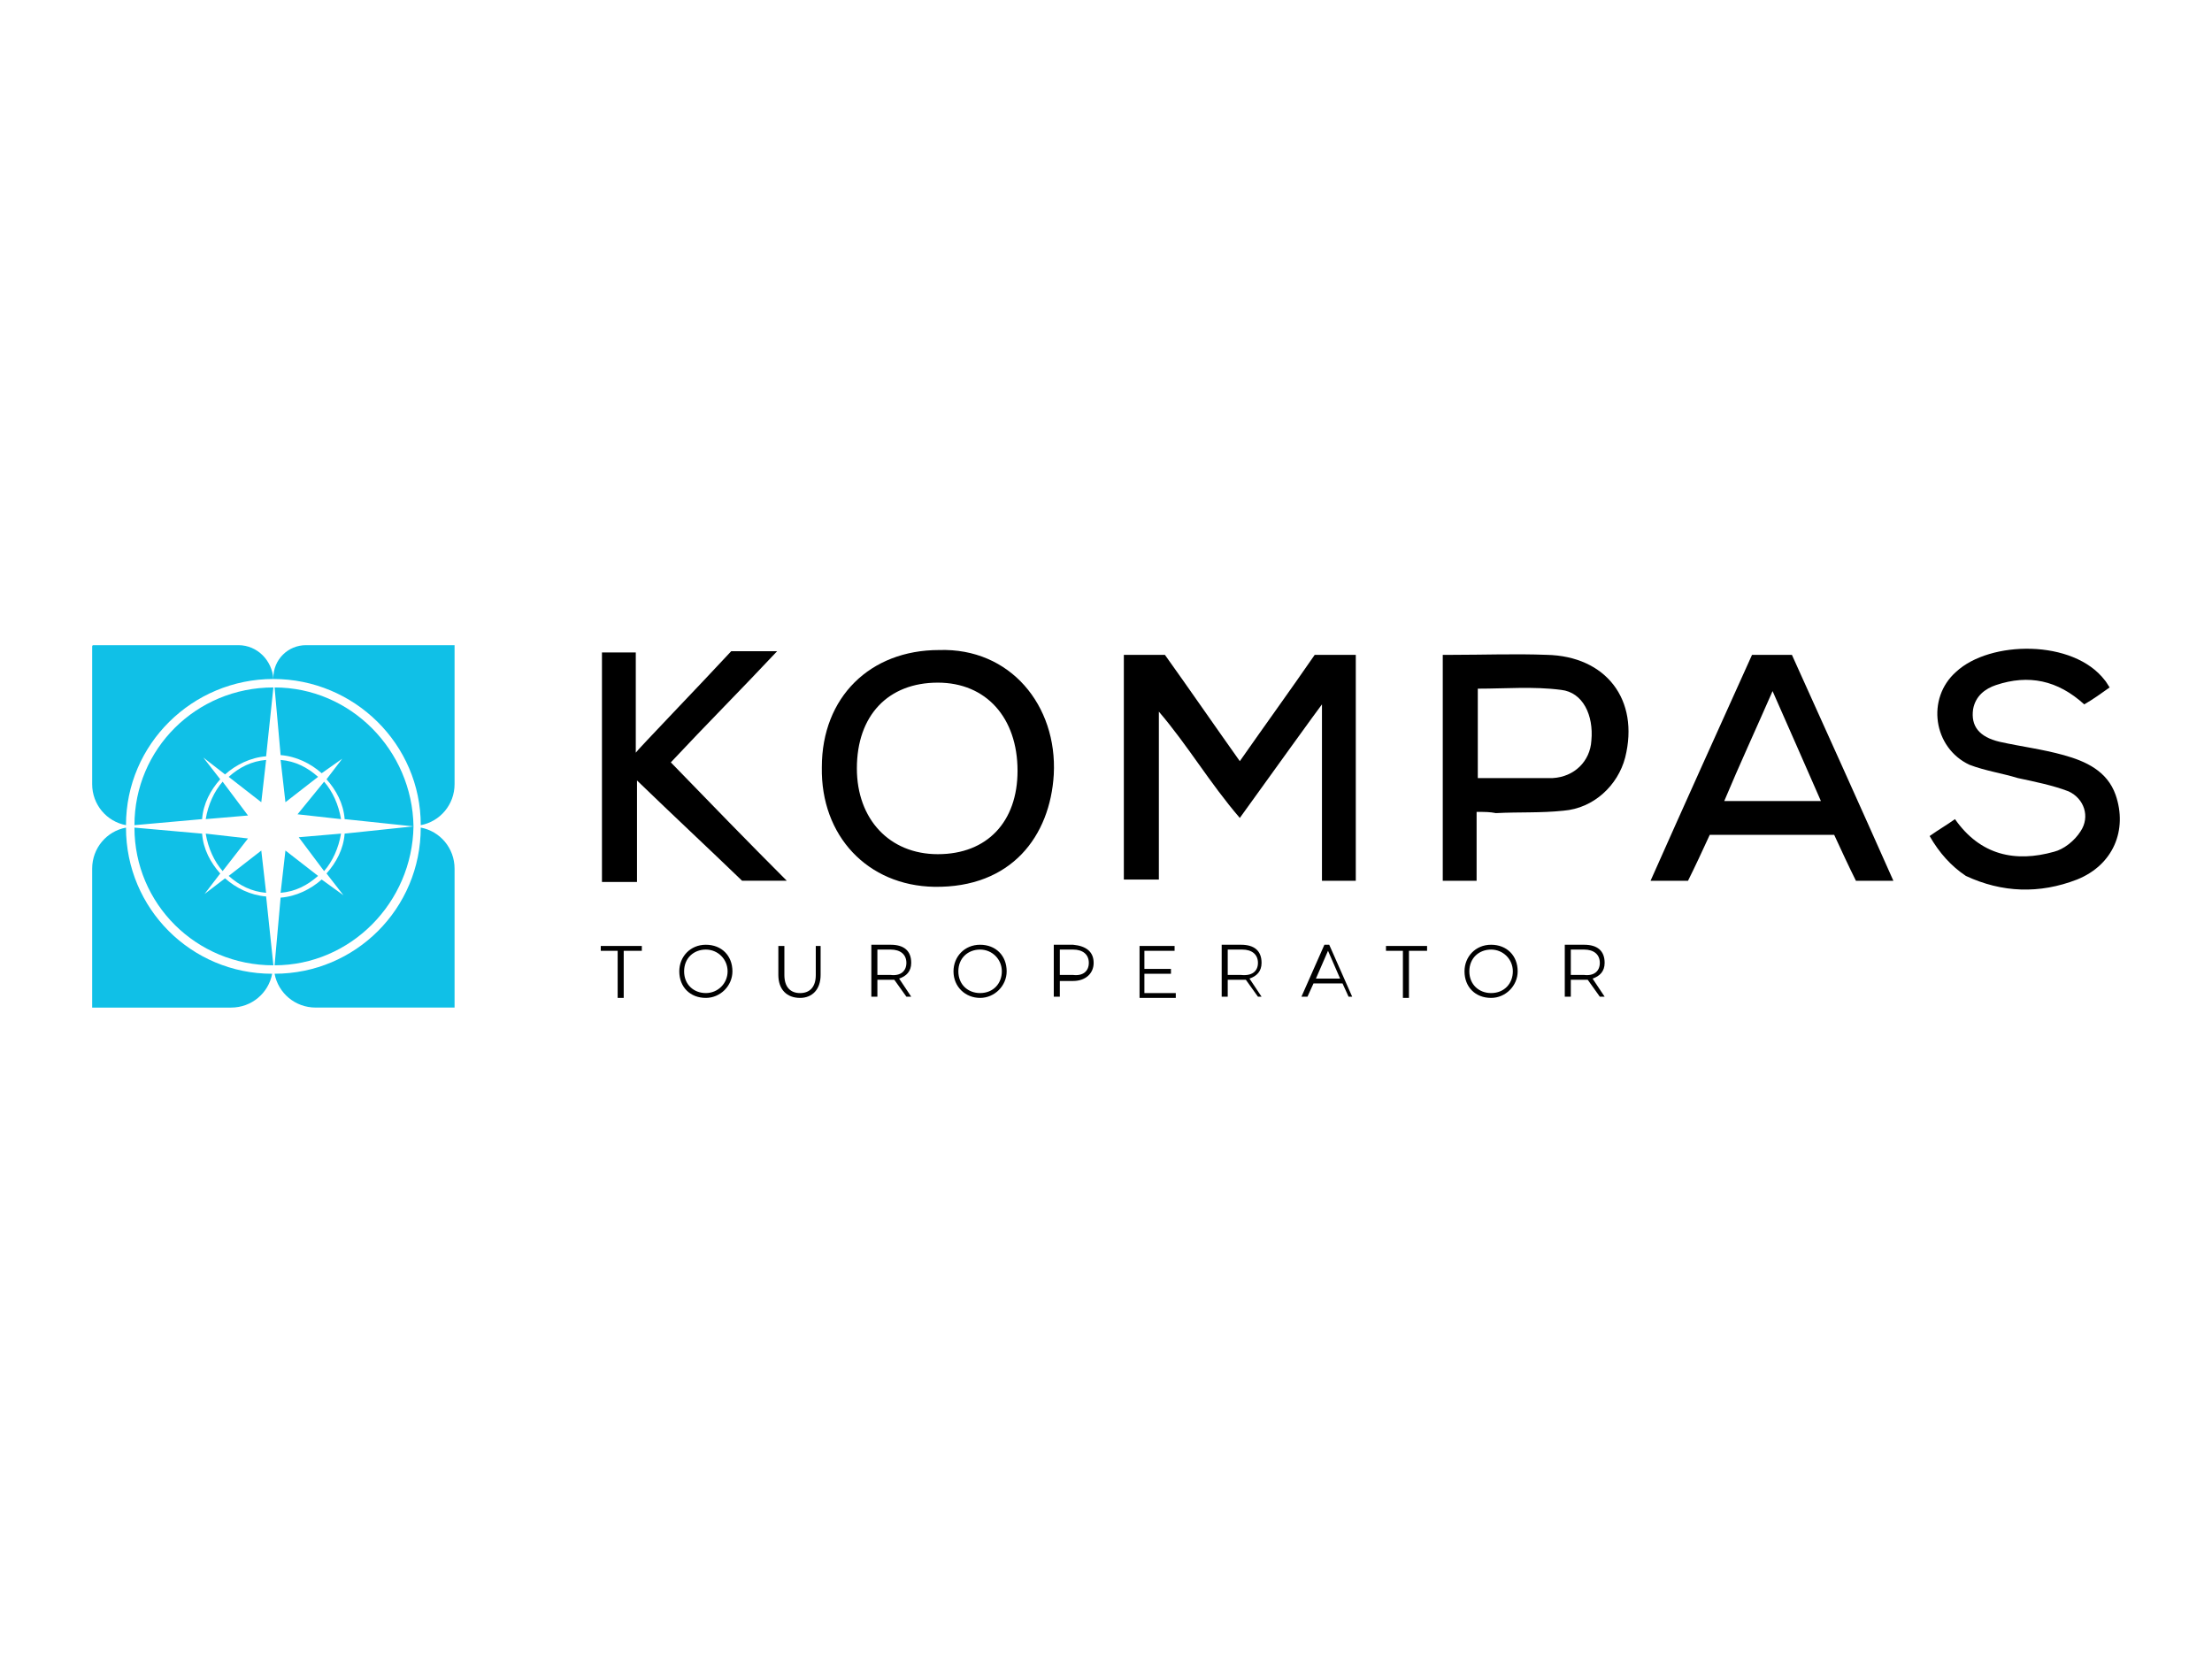 <?xml version="1.0" encoding="UTF-8"?> <svg xmlns="http://www.w3.org/2000/svg" width="120" height="90" viewBox="0 0 120 90" fill="none"><path d="M73.551 47.781C72.961 47.781 72.371 47.781 71.716 47.781C71.716 44.766 71.716 41.293 71.716 38.212C71.65 38.278 68.767 42.276 67.259 44.373C65.621 42.472 64.441 40.441 62.868 38.606C62.868 41.62 62.868 44.635 62.868 47.715C62.147 47.715 61.623 47.715 60.968 47.715C60.968 43.652 60.968 39.589 60.968 35.525C61.689 35.525 62.41 35.525 63.196 35.525C64.507 37.36 65.817 39.261 67.259 41.293C68.635 39.327 70.012 37.426 71.323 35.525C72.043 35.525 72.764 35.525 73.551 35.525C73.551 39.654 73.551 43.652 73.551 47.781Z" fill="black"></path><path d="M50.941 35.264C54.808 35.133 57.364 38.278 57.167 42.014C56.971 45.356 54.873 48.174 50.679 48.109C47.075 48.043 44.519 45.356 44.584 41.621C44.584 37.82 47.206 35.264 50.941 35.264ZM50.876 37.033C48.189 37.033 46.485 38.803 46.485 41.686C46.485 44.439 48.254 46.339 50.876 46.339C53.563 46.339 55.201 44.57 55.201 41.817C55.201 38.934 53.497 37.033 50.876 37.033Z" fill="black"></path><path d="M102.715 47.781C101.994 47.781 101.404 47.781 100.683 47.781C100.29 46.994 99.897 46.142 99.504 45.29C97.275 45.29 95.047 45.29 92.753 45.29C92.36 46.142 91.967 46.994 91.574 47.781C90.918 47.781 90.328 47.781 89.542 47.781C91.377 43.652 93.212 39.589 95.047 35.525C95.768 35.525 96.489 35.525 97.21 35.525C99.045 39.589 100.88 43.652 102.715 47.781ZM98.783 43.455C97.931 41.489 97.079 39.589 96.161 37.492C95.244 39.589 94.392 41.424 93.54 43.455C95.309 43.455 97.013 43.455 98.783 43.455Z" fill="black"></path><path d="M104.681 45.355C105.139 45.028 105.598 44.765 106.057 44.438C107.433 46.404 109.334 46.797 111.431 46.207C111.955 46.076 112.545 45.617 112.873 45.093C113.397 44.307 113.069 43.324 112.217 42.93C111.365 42.603 110.382 42.406 109.465 42.209C108.613 41.947 107.695 41.816 106.843 41.489C104.877 40.571 104.484 37.884 106.122 36.442C107.957 34.738 112.479 34.673 114.183 36.901C114.249 36.967 114.315 37.098 114.446 37.294C113.987 37.622 113.528 37.95 113.069 38.212C111.628 36.901 110.055 36.573 108.285 37.163C107.695 37.36 107.171 37.753 107.04 38.474C106.909 39.391 107.368 39.981 108.482 40.243C109.661 40.505 110.776 40.637 111.955 40.964C113.135 41.292 114.315 41.816 114.773 43.127C115.429 45.028 114.642 46.928 112.676 47.715C110.644 48.501 108.613 48.435 106.647 47.518C105.86 46.994 105.205 46.273 104.681 45.355Z" fill="black"></path><path d="M80.105 44.045C80.105 45.356 80.105 46.601 80.105 47.781C79.449 47.781 78.859 47.781 78.269 47.781C78.269 43.717 78.269 39.589 78.269 35.525C78.466 35.525 78.663 35.525 78.794 35.525C80.498 35.525 82.202 35.46 83.906 35.525C87.117 35.591 88.952 37.95 88.165 41.096C87.772 42.603 86.462 43.848 84.823 43.979C83.578 44.111 82.398 44.045 81.153 44.111C80.825 44.045 80.563 44.045 80.105 44.045ZM80.17 42.21C81.612 42.21 82.923 42.21 84.233 42.21C85.413 42.144 86.265 41.292 86.331 40.178C86.462 38.802 85.872 37.557 84.692 37.426C83.185 37.229 81.677 37.36 80.17 37.36C80.17 38.933 80.17 40.572 80.17 42.21Z" fill="black"></path><path d="M34.557 42.34C34.557 44.241 34.557 46.011 34.557 47.846C33.901 47.846 33.312 47.846 32.656 47.846C32.656 43.717 32.656 39.588 32.656 35.394C33.246 35.394 33.836 35.394 34.491 35.394C34.491 37.098 34.491 39.129 34.491 40.833C34.557 40.702 38.03 37.098 39.669 35.328C40.455 35.328 41.176 35.328 42.159 35.328C40.193 37.425 38.292 39.326 36.392 41.358C38.489 43.52 40.521 45.617 42.683 47.78C41.766 47.78 40.979 47.78 40.258 47.78C38.423 46.011 36.523 44.241 34.557 42.34Z" fill="black"></path><path d="M33.574 51.581H32.591V51.318H34.819V51.581H33.836V54.136H33.508V51.581H33.574Z" fill="black"></path><path d="M36.851 52.694C36.851 51.907 37.44 51.252 38.292 51.252C39.144 51.252 39.734 51.842 39.734 52.694C39.734 53.48 39.079 54.136 38.292 54.136C37.44 54.136 36.851 53.546 36.851 52.694ZM39.472 52.694C39.472 52.038 38.948 51.514 38.292 51.514C37.637 51.514 37.113 51.973 37.113 52.694C37.113 53.415 37.637 53.873 38.292 53.873C38.948 53.873 39.472 53.349 39.472 52.694Z" fill="black"></path><path d="M42.225 52.891V51.318H42.552V52.891C42.552 53.547 42.88 53.874 43.404 53.874C43.929 53.874 44.256 53.547 44.256 52.891V51.318H44.518V52.891C44.518 53.678 44.06 54.136 43.404 54.136C42.683 54.136 42.225 53.678 42.225 52.891Z" fill="black"></path><path d="M49.171 54.07L48.516 53.153C48.45 53.153 48.385 53.153 48.319 53.153H47.598V54.07H47.27V51.252H48.319C49.04 51.252 49.433 51.58 49.433 52.235C49.433 52.694 49.171 52.956 48.778 53.087L49.433 54.07H49.171ZM49.171 52.235C49.171 51.776 48.843 51.514 48.319 51.514H47.598V52.89H48.319C48.843 52.956 49.171 52.694 49.171 52.235Z" fill="black"></path><path d="M51.727 52.694C51.727 51.907 52.317 51.252 53.169 51.252C54.021 51.252 54.611 51.842 54.611 52.694C54.611 53.48 53.956 54.136 53.169 54.136C52.383 54.136 51.727 53.546 51.727 52.694ZM54.349 52.694C54.349 52.038 53.825 51.514 53.169 51.514C52.514 51.514 51.99 51.973 51.99 52.694C51.99 53.415 52.514 53.873 53.169 53.873C53.89 53.873 54.349 53.349 54.349 52.694Z" fill="black"></path><path d="M59.33 52.235C59.33 52.825 58.871 53.218 58.216 53.218H57.495V54.07H57.167V51.252H58.216C58.937 51.318 59.33 51.645 59.33 52.235ZM59.068 52.235C59.068 51.776 58.74 51.514 58.216 51.514H57.495V52.89H58.216C58.74 52.956 59.068 52.694 59.068 52.235Z" fill="black"></path><path d="M63.786 53.874V54.136H61.82V51.318H63.721V51.581H62.083V52.563H63.524V52.826H62.083V53.874H63.786Z" fill="black"></path><path d="M68.243 54.07L67.587 53.153C67.522 53.153 67.456 53.153 67.391 53.153H66.604V54.07H66.276V51.252H67.325C68.046 51.252 68.439 51.58 68.439 52.235C68.439 52.694 68.177 52.956 67.784 53.087L68.439 54.07H68.243ZM68.243 52.235C68.243 51.776 67.915 51.514 67.391 51.514H66.604V52.89H67.325C67.915 52.956 68.243 52.694 68.243 52.235Z" fill="black"></path><path d="M72.831 53.349H71.258L70.93 54.07H70.603L71.848 51.252H72.11L73.355 54.07H73.159L72.831 53.349ZM72.7 53.087L72.044 51.58L71.389 53.087H72.7Z" fill="black"></path><path d="M76.172 51.581H75.189V51.318H77.418V51.581H76.435V54.136H76.107V51.581H76.172Z" fill="black"></path><path d="M79.449 52.694C79.449 51.907 80.039 51.252 80.891 51.252C81.743 51.252 82.333 51.842 82.333 52.694C82.333 53.48 81.677 54.136 80.891 54.136C80.039 54.136 79.449 53.546 79.449 52.694ZM82.071 52.694C82.071 52.038 81.546 51.514 80.891 51.514C80.236 51.514 79.711 51.973 79.711 52.694C79.711 53.415 80.236 53.873 80.891 53.873C81.612 53.873 82.071 53.349 82.071 52.694Z" fill="black"></path><path d="M86.789 54.07L86.134 53.153C86.068 53.153 86.003 53.153 85.937 53.153H85.216V54.07H84.889V51.252H85.937C86.658 51.252 87.051 51.58 87.051 52.235C87.051 52.694 86.789 52.956 86.396 53.087L87.051 54.07H86.789ZM86.789 52.235C86.789 51.776 86.462 51.514 85.937 51.514H85.216V52.89H85.937C86.462 52.956 86.789 52.694 86.789 52.235Z" fill="black"></path><path fill-rule="evenodd" clip-rule="evenodd" d="M17.583 42.406C18.041 42.93 18.369 43.651 18.5 44.437L16.141 44.175L17.583 42.406ZM15.223 41.226C16.01 41.291 16.665 41.619 17.255 42.144L15.485 43.52L15.223 41.226ZM18.697 44.437C18.631 43.585 18.238 42.864 17.714 42.275L18.566 41.16L17.451 41.947C16.862 41.423 16.075 41.029 15.223 40.964L14.896 37.294C19.024 37.294 22.367 40.702 22.432 44.831L18.697 44.437ZM16.6 35H24.66V42.537C24.66 43.651 23.874 44.568 22.826 44.765C22.826 40.374 19.221 36.835 14.83 36.835V36.77C14.83 35.786 15.617 35 16.6 35Z" fill="#10C0E7"></path><path fill-rule="evenodd" clip-rule="evenodd" d="M12.078 42.406C11.619 42.93 11.291 43.651 11.16 44.437L13.454 44.241L12.078 42.406ZM14.437 41.226C13.651 41.291 12.995 41.619 12.406 42.144L14.175 43.52L14.437 41.226ZM10.964 44.437C11.029 43.585 11.423 42.864 11.947 42.275L11.029 41.095L12.209 42.012C12.799 41.488 13.585 41.095 14.437 41.029L14.831 37.294C10.636 37.294 7.294 40.636 7.294 44.765L10.964 44.437ZM12.93 35H5.066C5.066 35 5 35 5 35.066V42.537C5 43.651 5.786 44.568 6.835 44.765C6.835 40.374 10.44 36.835 14.831 36.835C14.765 35.852 13.979 35 12.93 35Z" fill="#10C0E7"></path><path fill-rule="evenodd" clip-rule="evenodd" d="M12.078 47.256C11.619 46.731 11.291 46.011 11.16 45.224L13.454 45.486L12.078 47.256ZM14.437 48.435C13.651 48.37 12.995 48.042 12.406 47.518L14.175 46.142L14.437 48.435ZM10.964 45.224C11.029 46.076 11.423 46.797 11.947 47.387L11.095 48.501L12.209 47.649C12.799 48.173 13.585 48.566 14.437 48.632L14.831 52.368C10.636 52.368 7.294 49.025 7.294 44.897L10.964 45.224ZM12.537 54.661H5V47.125C5 46.011 5.786 45.093 6.835 44.897C6.835 49.287 10.374 52.826 14.765 52.826C14.568 53.875 13.651 54.661 12.537 54.661Z" fill="#10C0E7"></path><path fill-rule="evenodd" clip-rule="evenodd" d="M17.582 47.255C18.041 46.731 18.369 46.01 18.5 45.223L16.206 45.42L17.582 47.255ZM15.223 48.435C16.01 48.369 16.665 48.041 17.255 47.517L15.485 46.141L15.223 48.435ZM18.697 45.223C18.631 46.075 18.238 46.796 17.714 47.386L18.631 48.566L17.451 47.714C16.862 48.238 16.075 48.631 15.223 48.697L14.896 52.367C19.024 52.367 22.367 48.959 22.432 44.83L18.697 45.223ZM17.124 54.66H24.66V47.124C24.66 46.01 23.874 45.092 22.825 44.896C22.825 49.287 19.286 52.825 14.896 52.825C15.092 53.874 16.01 54.66 17.124 54.66Z" fill="#10C0E7"></path></svg> 